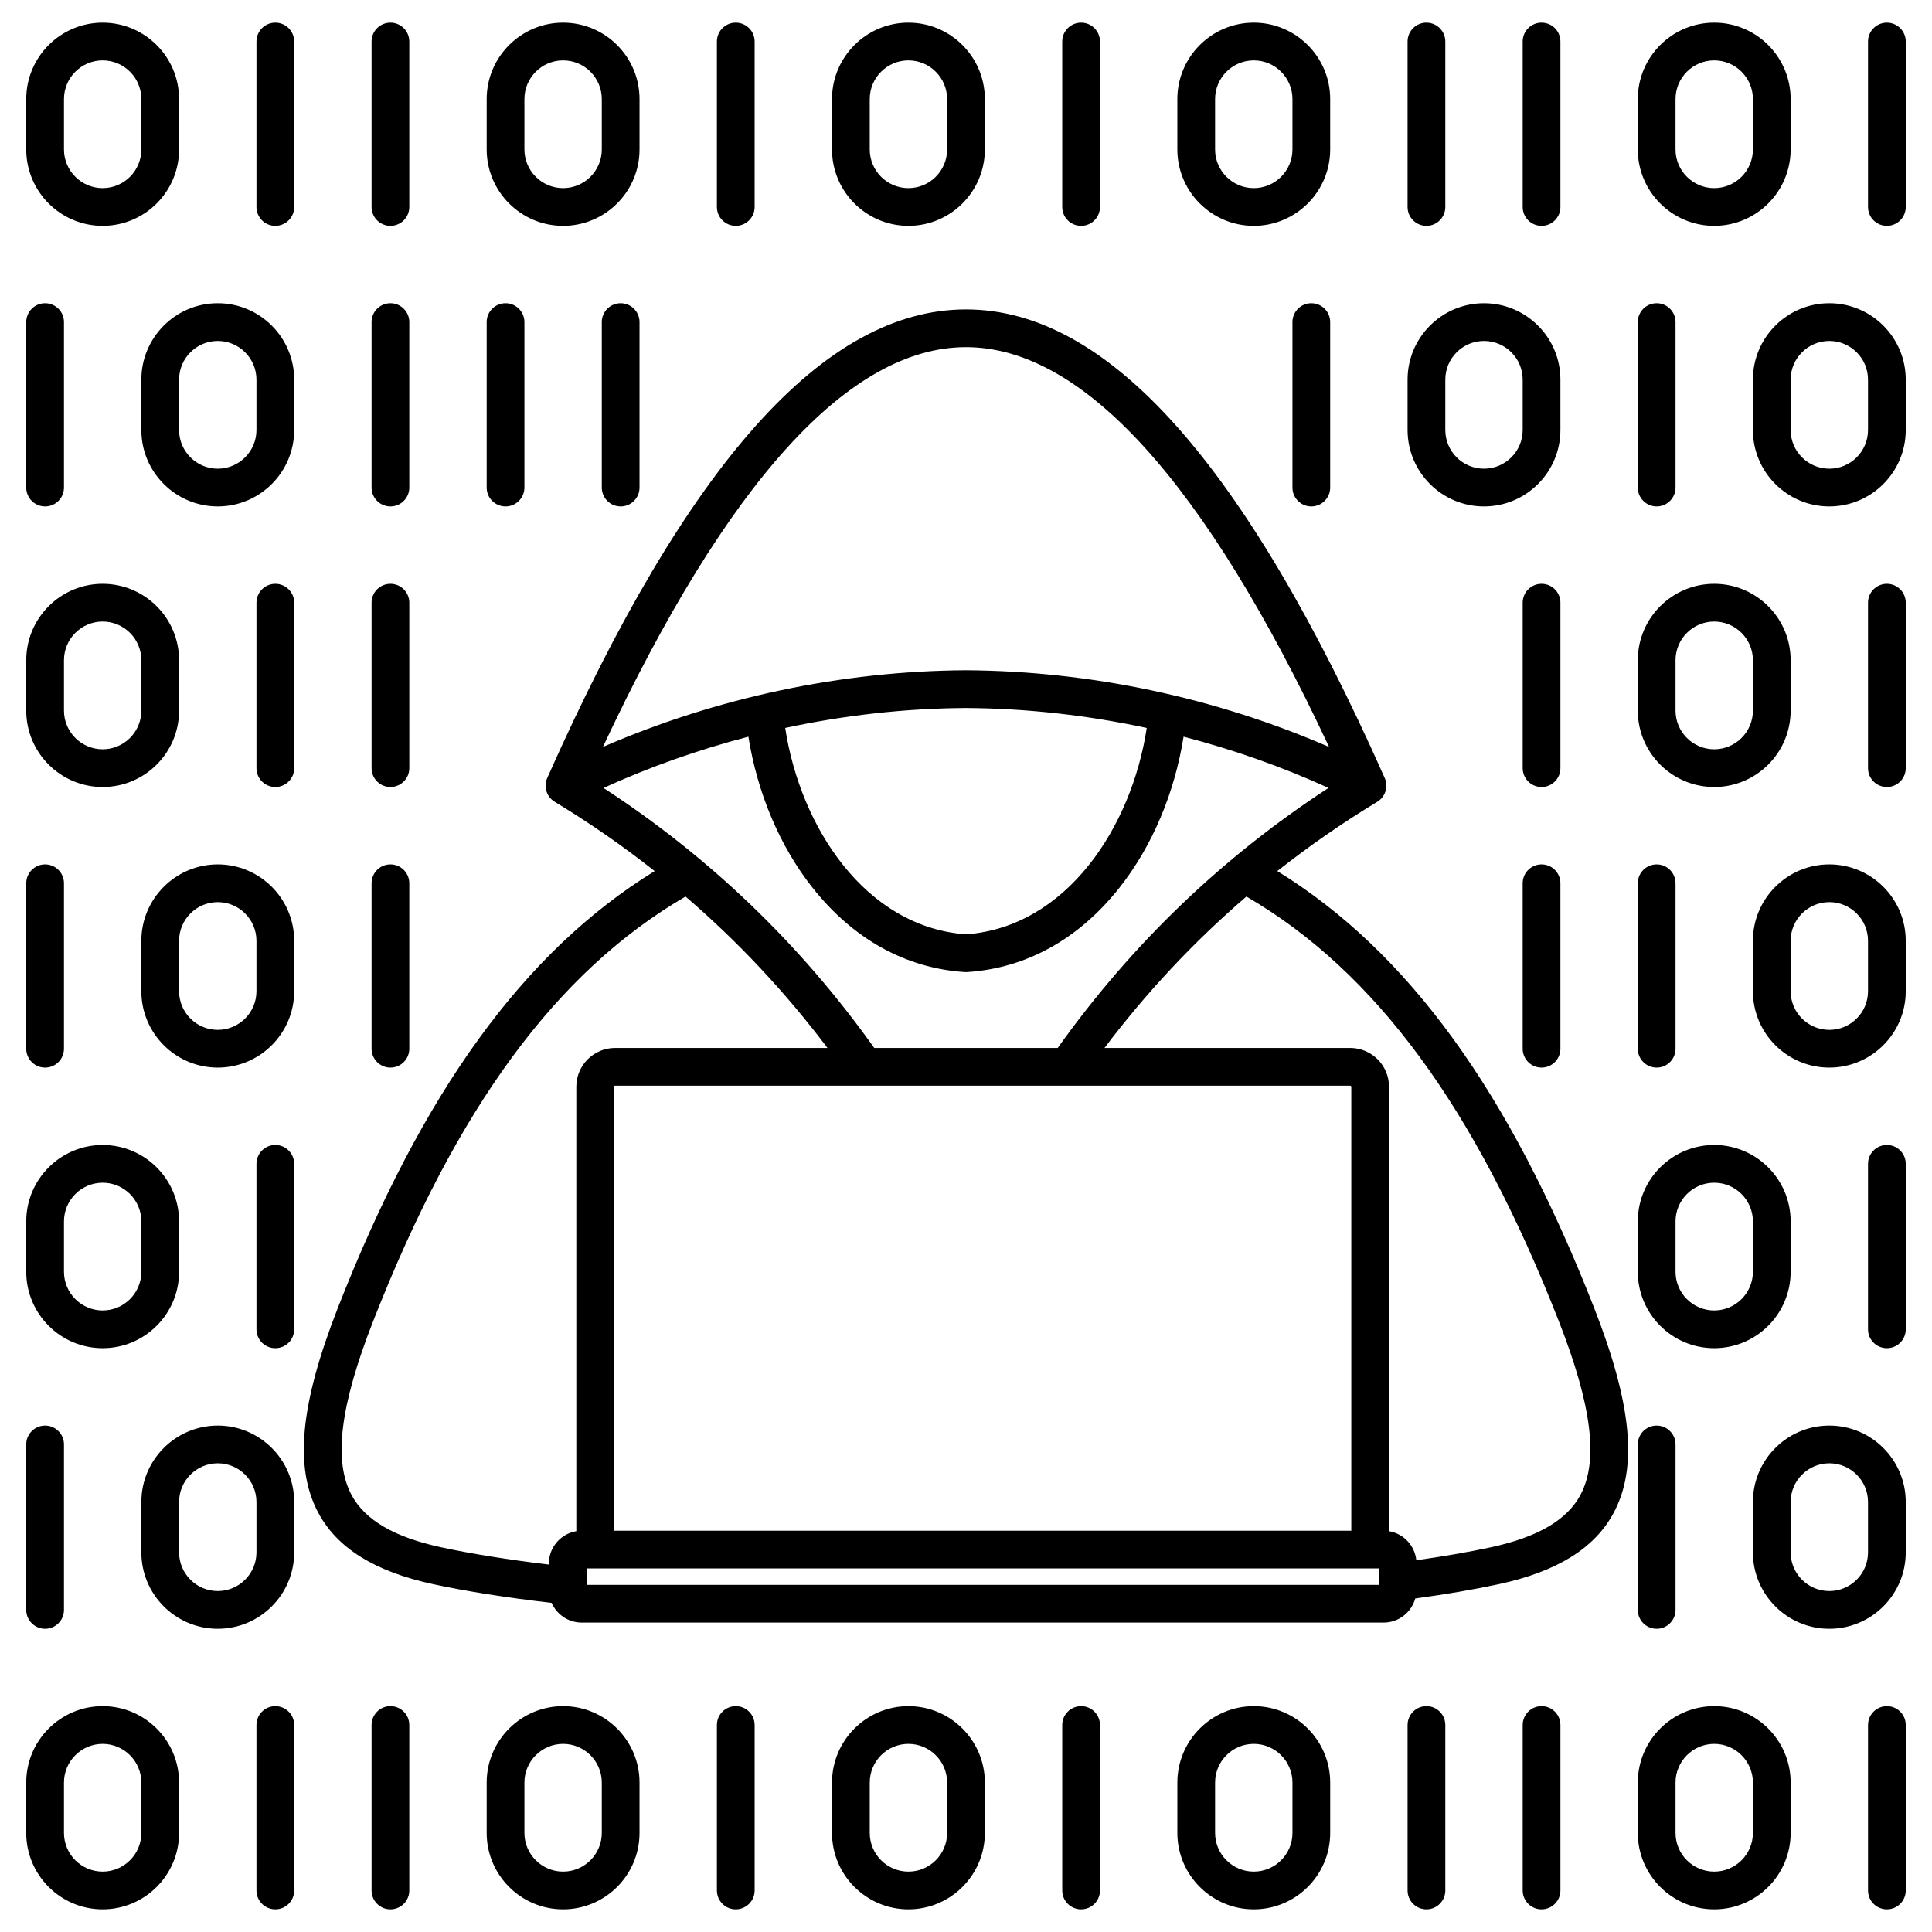 <svg id="Layer_1" height="512" viewBox="0 0 512 512" width="512" xmlns="http://www.w3.org/2000/svg" data-name="Layer 1"><path d="m505.046 457.147v43.853c0 2.762-2.238 5-5 5s-5-2.238-5-5v-43.853c0-2.762 2.238-5 5-5s5 2.238 5 5zm-96.517-5c-2.762 0-5 2.238-5 5v43.853c0 2.762 2.238 5 5 5s5-2.238 5-5v-43.853c0-2.762-2.238-5-5-5zm-30.507 0c-2.762 0-5 2.238-5 5v43.853c0 2.762 2.238 5 5 5s5-2.238 5-5v-43.853c0-2.762-2.238-5-5-5zm-91.517 0c-2.762 0-5 2.238-5 5v43.853c0 2.762 2.238 5 5 5s5-2.238 5-5v-43.853c0-2.762-2.238-5-5-5zm188.034 20.253v13.347c0 11.167-9.086 20.253-20.253 20.253s-20.253-9.086-20.253-20.253v-13.347c0-11.167 9.086-20.253 20.253-20.253s20.253 9.086 20.253 20.253zm-10 0c0-5.653-4.6-10.253-10.253-10.253s-10.253 4.6-10.253 10.253v13.347c0 5.653 4.6 10.253 10.253 10.253s10.253-4.6 10.253-10.253zm-112.023 0v13.347c0 11.167-9.085 20.253-20.252 20.253s-20.253-9.086-20.253-20.253v-13.347c0-11.167 9.085-20.253 20.252-20.253s20.253 9.086 20.253 20.253zm-10 0c0-5.653-4.599-10.253-10.252-10.253-5.653 0-10.252 4.6-10.252 10.253v13.347c0 5.653 4.599 10.253 10.252 10.253s10.253-4.6 10.253-10.253v-13.347zm-81.518 0v13.347c0 11.167-9.085 20.253-20.252 20.253s-20.253-9.086-20.253-20.253v-13.347c0-11.167 9.086-20.253 20.253-20.253s20.252 9.086 20.252 20.253zm-10 0c0-5.653-4.599-10.253-10.252-10.253s-10.253 4.6-10.253 10.253v13.347c0 5.653 4.6 10.253 10.253 10.253s10.252-4.6 10.252-10.253zm-56.011-20.253c-2.762 0-5 2.238-5 5v43.853c0 2.762 2.238 5 5 5s5-2.238 5-5v-43.853c0-2.762-2.238-5-5-5zm-91.518 0c-2.762 0-5 2.238-5 5v43.853c0 2.762 2.238 5 5 5s5-2.238 5-5v-43.853c0-2.762-2.238-5-5-5zm-30.505 0c-2.762 0-5 2.238-5 5v43.853c0 2.762 2.238 5 5 5s5-2.238 5-5v-43.853c0-2.762-2.238-5-5-5zm96.517 20.253v13.347c0 11.167-9.086 20.253-20.253 20.253s-20.253-9.086-20.253-20.253v-13.347c0-11.167 9.086-20.253 20.253-20.253s20.253 9.086 20.253 20.253zm-10 0c0-5.653-4.6-10.253-10.253-10.253s-10.253 4.6-10.253 10.253v13.347c0 5.653 4.6 10.253 10.253 10.253s10.253-4.6 10.253-10.253zm-112.023 0v13.347c0 11.167-9.085 20.253-20.252 20.253s-20.253-9.086-20.253-20.253v-13.347c0-11.167 9.086-20.253 20.253-20.253s20.252 9.086 20.252 20.253zm-10 0c0-5.653-4.599-10.253-10.252-10.253s-10.253 4.6-10.253 10.253v13.347c0 5.653 4.6 10.253 10.253 10.253s10.252-4.6 10.252-10.253zm396.576-89.61v43.852c0 2.762 2.238 5 5 5s5-2.238 5-5v-43.852c0-2.762-2.238-5-5-5s-5 2.238-5 5zm71.011 15.253v13.347c0 11.167-9.086 20.253-20.253 20.253s-20.253-9.086-20.253-20.253v-13.347c0-11.167 9.086-20.253 20.253-20.253s20.253 9.086 20.253 20.253zm-10 0c0-5.653-4.6-10.253-10.253-10.253s-10.253 4.6-10.253 10.253v13.347c0 5.653 4.6 10.253 10.253 10.253s10.253-4.6 10.253-10.253zm-483.091 33.599c2.762 0 5-2.238 5-5v-43.852c0-2.762-2.238-5-5-5s-5 2.238-5 5v43.852c0 2.762 2.238 5 5 5zm45.759 0c-11.167 0-20.253-9.086-20.253-20.253v-13.347c0-11.167 9.086-20.253 20.253-20.253s20.252 9.086 20.252 20.253v13.347c0 11.167-9.085 20.253-20.252 20.253zm10.252-33.6c0-5.653-4.599-10.253-10.252-10.253s-10.253 4.6-10.253 10.253v13.347c0 5.653 4.6 10.253 10.253 10.253s10.252-4.6 10.252-10.253zm432.081-94.611c-2.762 0-5 2.238-5 5v43.853c0 2.762 2.238 5 5 5s5-2.238 5-5v-43.853c0-2.762-2.238-5-5-5zm-66.012 33.6v-13.347c0-11.167 9.086-20.253 20.253-20.253s20.253 9.086 20.253 20.253v13.347c0 11.167-9.086 20.253-20.253 20.253s-20.253-9.086-20.253-20.253zm10 0c0 5.653 4.6 10.253 10.253 10.253s10.253-4.6 10.253-10.253v-13.347c0-5.653-4.6-10.253-10.253-10.253s-10.253 4.6-10.253 10.253zm-371.068-33.6c-2.762 0-5 2.238-5 5v43.853c0 2.762 2.238 5 5 5s5-2.238 5-5v-43.853c0-2.762-2.238-5-5-5zm-66.012 33.6v-13.347c0-11.167 9.086-20.253 20.253-20.253s20.252 9.086 20.252 20.253v13.347c0 11.167-9.085 20.253-20.252 20.253s-20.253-9.086-20.253-20.253zm10 0c0 5.653 4.6 10.253 10.253 10.253s10.252-4.6 10.252-10.253v-13.347c0-5.653-4.599-10.253-10.252-10.253s-10.253 4.6-10.253 10.253zm483.092-182.315c-2.762 0-5 2.238-5 5v43.853c0 2.762 2.238 5 5 5s5-2.238 5-5v-43.853c0-2.762-2.238-5-5-5zm-86.517 5c0-2.762-2.238-5-5-5s-5 2.238-5 5v43.853c0 2.762 2.238 5 5 5s5-2.238 5-5zm20.505 28.6v-13.347c0-11.167 9.086-20.253 20.253-20.253s20.253 9.086 20.253 20.253v13.347c0 11.167-9.086 20.253-20.253 20.253s-20.253-9.086-20.253-20.253zm10 0c0 5.653 4.6 10.253 10.253 10.253s10.253-4.6 10.253-10.253v-13.347c0-5.653-4.6-10.253-10.253-10.253s-10.253 4.6-10.253 10.253zm-340.563 20.253c2.762 0 5-2.238 5-5v-43.853c0-2.762-2.238-5-5-5s-5 2.238-5 5v43.853c0 2.762 2.238 5 5 5zm-30.505-53.853c-2.762 0-5 2.238-5 5v43.853c0 2.762 2.238 5 5 5s5-2.238 5-5v-43.853c0-2.762-2.238-5-5-5zm-66.012 33.599v-13.347c0-11.167 9.086-20.253 20.253-20.253s20.252 9.086 20.252 20.253v13.347c0 11.167-9.085 20.253-20.252 20.253s-20.253-9.086-20.253-20.253zm10 0c0 5.653 4.6 10.253 10.253 10.253s10.252-4.6 10.252-10.253v-13.347c0-5.653-4.599-10.253-10.252-10.253s-10.253 4.6-10.253 10.253zm483.092-182.315c-2.762 0-5 2.238-5 5v43.853c0 2.762 2.238 5 5 5s5-2.238 5-5v-43.853c0-2.762-2.238-5-5-5zm-91.517 53.853c2.762 0 5-2.238 5-5v-43.853c0-2.762-2.238-5-5-5s-5 2.238-5 5v43.853c0 2.762 2.238 5 5 5zm-30.507 0c2.762 0 5-2.238 5-5v-43.853c0-2.762-2.238-5-5-5s-5 2.238-5 5v43.853c0 2.762 2.238 5 5 5zm-91.517 0c2.762 0 5-2.238 5-5v-43.853c0-2.762-2.238-5-5-5s-5 2.238-5 5v43.853c0 2.762 2.238 5 5 5zm147.528-20.253v-13.347c0-11.167 9.086-20.253 20.253-20.253s20.253 9.086 20.253 20.253v13.347c0 11.167-9.086 20.253-20.253 20.253s-20.253-9.086-20.253-20.253zm10 0c0 5.653 4.6 10.253 10.253 10.253s10.253-4.6 10.253-10.253v-13.347c0-5.653-4.6-10.253-10.253-10.253s-10.253 4.6-10.253 10.253zm-132.022 0v-13.347c0-11.167 9.085-20.253 20.252-20.253s20.253 9.086 20.253 20.253v13.347c0 11.167-9.085 20.253-20.252 20.253s-20.253-9.086-20.253-20.253zm10 0c0 5.653 4.599 10.253 10.252 10.253s10.253-4.6 10.253-10.253v-13.347c0-5.653-4.599-10.253-10.252-10.253-5.653 0-10.252 4.6-10.252 10.253v13.347zm-101.518 0v-13.347c0-11.167 9.086-20.253 20.253-20.253s20.252 9.086 20.252 20.253v13.347c0 11.167-9.085 20.253-20.252 20.253s-20.253-9.086-20.253-20.253zm10 0c0 5.653 4.6 10.253 10.253 10.253s10.252-4.6 10.252-10.253v-13.347c0-5.653-4.599-10.253-10.252-10.253s-10.253 4.6-10.253 10.253zm-35.506 20.253c2.762 0 5-2.238 5-5v-43.853c0-2.762-2.238-5-5-5s-5 2.238-5 5v43.853c0 2.762 2.238 5 5 5zm-91.518 0c2.762 0 5-2.238 5-5v-43.853c0-2.762-2.238-5-5-5s-5 2.238-5 5v43.853c0 2.762 2.238 5 5 5zm-30.503-53.853c-2.762 0-5 2.238-5 5v43.853c0 2.762 2.238 5 5 5s5-2.238 5-5v-43.853c0-2.762-2.238-5-5-5zm56.011 33.6v-13.347c0-11.167 9.086-20.253 20.253-20.253s20.253 9.086 20.253 20.253v13.347c0 11.167-9.086 20.253-20.253 20.253s-20.253-9.086-20.253-20.253zm10 0c0 5.653 4.6 10.253 10.253 10.253s10.253-4.6 10.253-10.253v-13.347c0-5.653-4.6-10.253-10.253-10.253s-10.253 4.6-10.253 10.253zm-132.022 0v-13.347c-.001-11.167 9.085-20.253 20.252-20.253s20.252 9.086 20.252 20.253v13.347c0 11.167-9.085 20.253-20.252 20.253s-20.253-9.086-20.253-20.253zm10 0c0 5.653 4.6 10.253 10.253 10.253s10.252-4.6 10.252-10.253v-13.347c0-5.653-4.599-10.253-10.252-10.253s-10.253 4.6-10.253 10.253zm417.08 194.474v43.852c0 2.762 2.238 5 5 5s5-2.238 5-5v-43.852c0-2.762-2.238-5-5-5s-5 2.238-5 5zm71.011 15.252v13.348c0 11.167-9.086 20.253-20.253 20.253s-20.253-9.086-20.253-20.253v-13.348c0-11.167 9.086-20.252 20.253-20.252s20.253 9.085 20.253 20.252zm-10 0c0-5.653-4.6-10.252-10.253-10.252s-10.253 4.599-10.253 10.252v13.348c0 5.653 4.6 10.253 10.253 10.253s10.253-4.6 10.253-10.253zm-483.092 33.6c2.762 0 5-2.238 5-5v-43.852c0-2.762-2.238-5-5-5s-5 2.238-5 5v43.852c0 2.762 2.238 5 5 5zm91.517 0c2.762 0 5-2.238 5-5v-43.852c0-2.762-2.238-5-5-5s-5 2.238-5 5v43.852c0 2.762 2.238 5 5 5zm-45.758-53.852c11.167 0 20.252 9.085 20.252 20.252v13.348c0 11.167-9.085 20.253-20.252 20.253s-20.253-9.086-20.253-20.253v-13.348c0-11.167 9.086-20.252 20.253-20.252zm-10.253 33.6c0 5.653 4.6 10.253 10.253 10.253s10.252-4.6 10.252-10.253v-13.348c0-5.653-4.599-10.252-10.252-10.252s-10.253 4.599-10.253 10.252zm386.575-177.316v43.852c0 2.762 2.238 5 5 5s5-2.238 5-5v-43.852c0-2.762-2.238-5-5-5s-5 2.238-5 5zm71.011 15.253v13.347c0 11.167-9.086 20.253-20.253 20.253s-20.253-9.086-20.253-20.253v-13.347c0-11.167 9.086-20.253 20.253-20.253s20.253 9.086 20.253 20.253zm-10 0c0-5.653-4.6-10.253-10.253-10.253s-10.253 4.6-10.253 10.253v13.347c0 5.653 4.6 10.253 10.253 10.253s10.253-4.6 10.253-10.253zm-122.023 13.347v-13.347c0-11.167 9.086-20.253 20.253-20.253s20.253 9.086 20.253 20.253v13.347c0 11.167-9.086 20.253-20.253 20.253s-20.253-9.086-20.253-20.253zm10 0c0 5.653 4.6 10.253 10.253 10.253s10.253-4.6 10.253-10.253v-13.347c0-5.653-4.6-10.253-10.253-10.253s-10.253 4.6-10.253 10.253zm-249.046 20.252c2.762 0 5-2.238 5-5v-43.852c0-2.762-2.238-5-5-5s-5 2.238-5 5v43.852c0 2.762 2.238 5 5 5zm-122.022 0c2.762 0 5-2.238 5-5v-43.852c0-2.762-2.238-5-5-5s-5 2.238-5 5v43.852c0 2.762 2.238 5 5 5zm91.517 0c2.762 0 5-2.238 5-5v-43.852c0-2.762-2.238-5-5-5s-5 2.238-5 5v43.852c0 2.762 2.238 5 5 5zm-45.758 0c-11.167 0-20.253-9.086-20.253-20.253v-13.347c0-11.167 9.086-20.253 20.253-20.253s20.252 9.086 20.252 20.253v13.347c0 11.167-9.085 20.253-20.252 20.253zm10.252-33.6c0-5.653-4.599-10.253-10.252-10.253s-10.253 4.6-10.253 10.253v13.347c0 5.653 4.6 10.253 10.253 10.253s10.252-4.6 10.252-10.253zm340.563 128.464c-2.762 0-5 2.238-5 5v43.852c0 2.762 2.238 5 5 5s5-2.238 5-5v-43.852c0-2.762-2.238-5-5-5zm-66.013-143.716v43.852c0 2.762 2.238 5 5 5s5-2.238 5-5v-43.852c0-2.762-2.238-5-5-5s-5 2.238-5 5zm-183.034 0v43.852c0 2.762 2.238 5 5 5s5-2.238 5-5v-43.852c0-2.762-2.238-5-5-5s-5 2.238-5 5zm262.961 261.192c10.03 25.608 11.629 42.383 5.184 54.388-5.035 9.381-15.002 15.561-30.468 18.892-6.461 1.392-13.89 2.663-22.101 3.787-1.022 3.675-4.39 6.384-8.387 6.384h-212.5c-3.562 0-6.627-2.151-7.976-5.22-12.006-1.395-22.559-3.056-31.355-4.951-15.466-3.331-25.432-9.511-30.468-18.892-6.444-12.005-4.846-28.778 5.184-54.388 22.438-57.291 49.24-94.293 83.938-115.705-8.392-6.624-17.22-12.758-26.483-18.361-2.155-1.304-3.004-4.007-1.981-6.309 37.136-83.553 73.439-124.175 110.971-124.175s73.832 40.617 110.97 124.175c1.022 2.302.174 5.005-1.981 6.309-9.263 5.603-18.091 11.737-26.483 18.361 34.699 21.412 61.501 58.415 83.938 115.705zm-64.333-58.553c0-.145-.136-.28-.28-.28h-194.817c-.145 0-.28.136-.28.28v117.651h195.378v-117.651zm-77.799-10.28c19.532-27.44 43.634-50.58 71.761-68.908-12.359-5.625-25.236-10.163-38.408-13.581-2.39 14.998-8.338 29.075-16.999 40.029-10.761 13.608-24.71 21.338-40.342 22.352-.107.007-.215.011-.323.011s-.216-.004-.323-.011c-15.646-1.015-29.604-8.756-40.369-22.386-8.647-10.949-14.585-25.012-16.972-39.993-13.166 3.418-26.037 7.959-38.4 13.585 28.124 18.327 52.222 41.465 71.752 68.902h48.624zm-24.311-30.109c26.651-1.931 43.903-28.397 47.904-54.69-15.757-3.387-31.854-5.192-47.935-5.291-16.054.1-32.131 1.901-47.875 5.287 4.001 26.306 21.245 52.762 47.906 54.695zm-96.218-49.662c30.24-13.109 63.236-20.115 96.187-20.319 33 .204 66.014 7.217 96.251 20.324-32.933-70.309-65.275-105.95-96.219-105.95s-63.285 35.639-96.218 105.945zm-42.837 212.109c8.026 1.728 17.61 3.262 28.514 4.573v-.267c0-4.312 3.153-7.893 7.273-8.582v-117.781c0-5.669 4.611-10.28 10.28-10.28h56.278c-11.141-14.776-23.71-28.181-37.612-40.124-34.188 19.908-60.566 55.805-82.813 112.604-8.743 22.327-10.55 36.947-5.684 46.012 3.565 6.641 11.338 11.169 23.763 13.846zm248.438 5.595h-209.924v4.352h209.925v-4.352zm47.749-65.452c-22.246-56.798-48.624-92.694-82.813-112.604-13.902 11.943-26.471 25.349-37.612 40.124h65.122c5.669 0 10.28 4.611 10.28 10.28v117.781c3.837.642 6.835 3.79 7.229 7.703 7.307-1.032 13.928-2.181 19.714-3.427 12.425-2.677 20.198-7.206 23.764-13.847 4.865-9.063 3.06-23.685-5.685-46.011z"/></svg>